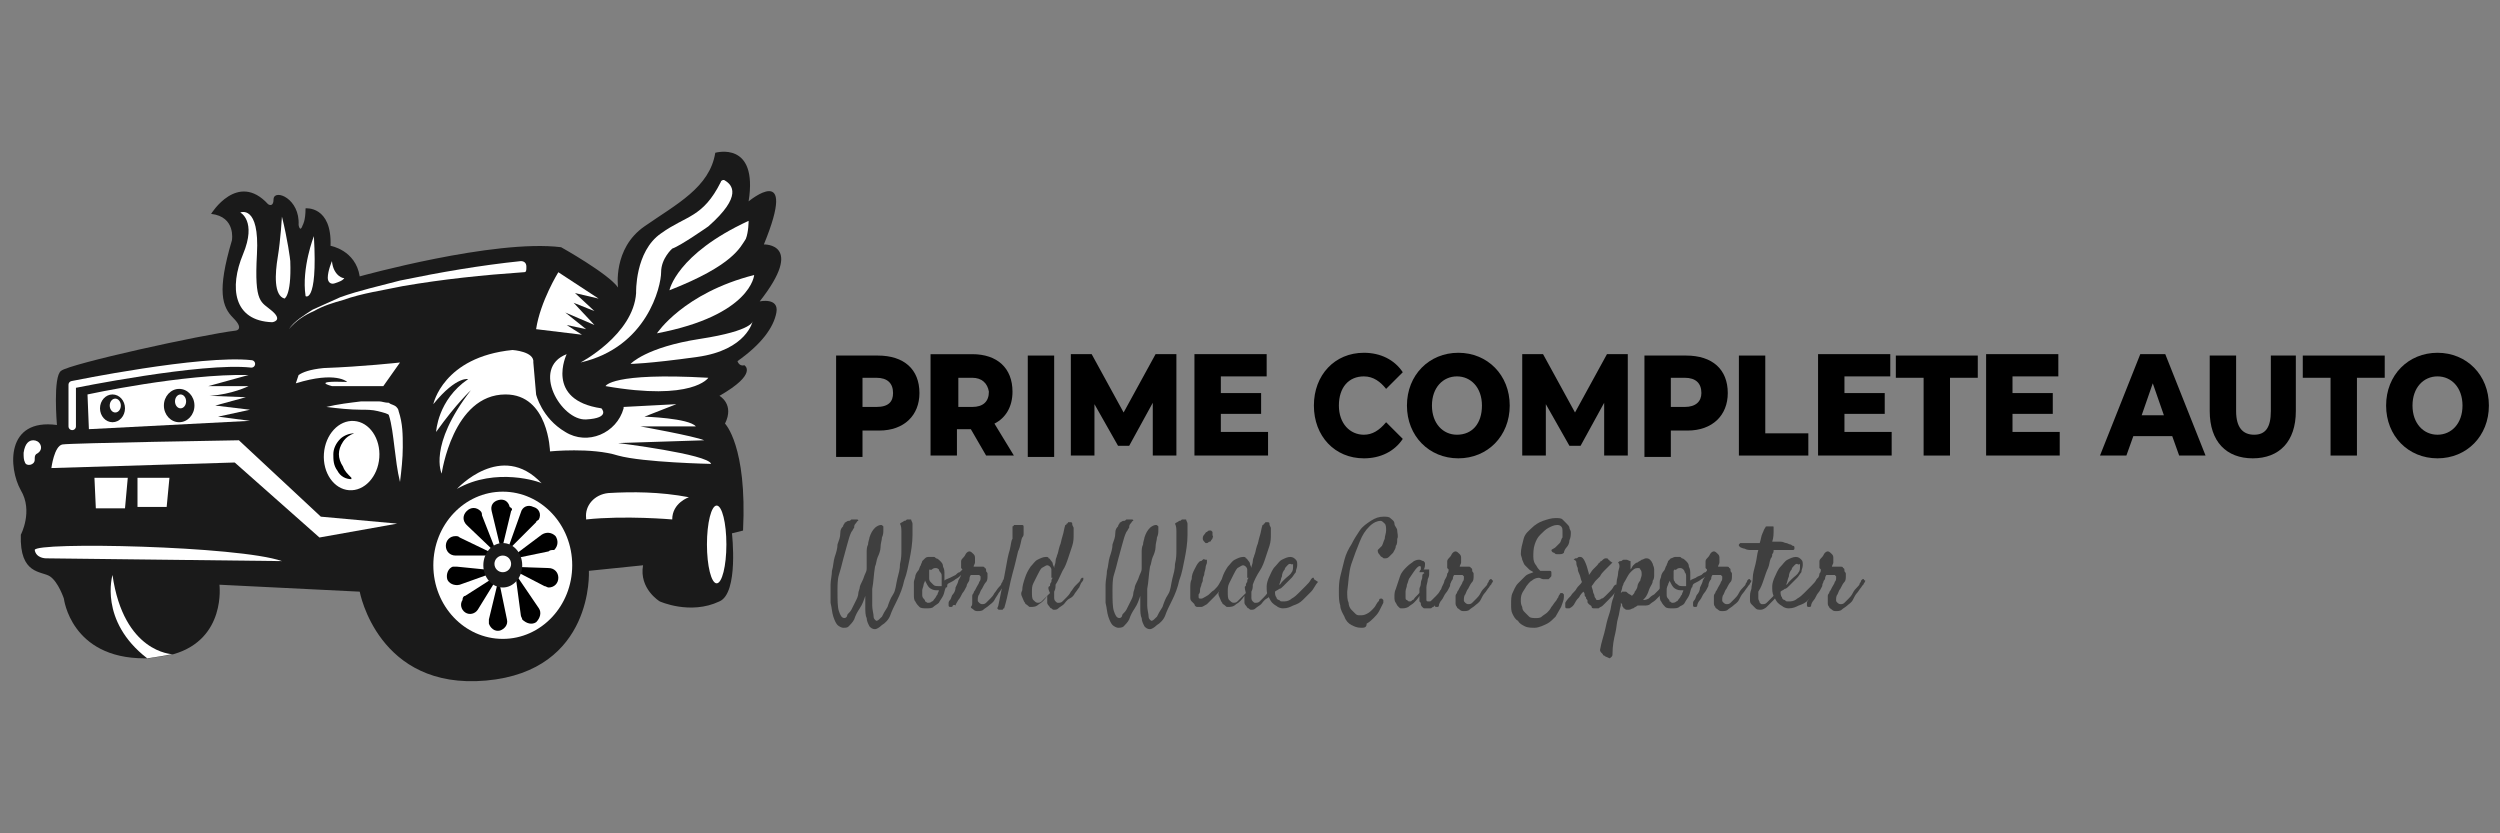 <?xml version="1.0" encoding="utf-8"?>
<!-- Generator: Adobe Illustrator 24.0.1, SVG Export Plug-In . SVG Version: 6.00 Build 0)  -->
<svg version="1.1" id="Layer_1" xmlns="http://www.w3.org/2000/svg" xmlns:xlink="http://www.w3.org/1999/xlink" x="0px" y="0px"
	 viewBox="0 0 180 60" style="enable-background:new 0 0 180 60;" xml:space="preserve">
<rect x="0" y="0" width="180" height="60" fill="#808080" stroke="none"/>
<style type="text/css">
	.st0{fill:#1A1A1A;}
	.st1{fill:#FFFFFF;}
	.st2{fill:none;stroke:#FFFFFF;stroke-width:0.536;stroke-linecap:round;stroke-linejoin:round;stroke-miterlimit:10;}
	.st3{fill:#3F3F3F;}
</style>
<g>
	<g>
		<path class="st0" d="M55.9,22.5c-0.2,1.1-1.1,2.3-2.8,3.5c0,0,0.1,0.4,0.5,0.3c0,0,1,0.6-1.8,2.2c0,0,1.1,0.6,0.4,2
			c0,0,1.6,1.6,1.3,7.7l-0.8,0.2c0,0,0.5,4.3-0.9,4.9c-2.1,1-4.3,0-4.3,0s-1.5-0.9-1.2-2.6l-3.9,0.4c0,0,0.4,7.2-7.4,7.9
			c-7.8,0.7-9.1-6.4-9.1-6.4l-10.1-0.5c0,0,0.5,3.9-3.3,5c-0.5,0.1-1.1,0.2-1.8,0.3c-0.1,0-0.2,0-0.3,0c-5.3,0-5.8-4.3-5.8-4.3
			s-0.4-1.2-1-1.6c-0.6-0.4-2.2-0.1-2.1-3c0,0,0.9-1.7,0-3.2c-0.9-1.6-1.1-5.2,2.6-4.7c0,0-0.3-3.5,0.3-3.9
			c0.6-0.5,10.1-2.6,12.6-2.9c0,0,0.6-0.1-0.2-0.9c-0.8-0.8-1.2-1.9-0.1-5.6c0,0,0.3-1.7-1.5-1.9c0,0,1.9-3.1,4.1-0.7
			c0,0,0.4,0.3,0.4-0.4c0.1-0.7,1.9,0,1.8,1.9c0,0,0.1,0.6,0.3,0c0,0,0.2-0.3,0.2-1.2c0,0,1.9-0.2,1.8,2.7c0,0,1.8,0.3,2.1,2.2
			c0,0,9.7-2.7,14.5-2.1c0,0,3.4,1.9,4.1,2.9c0,0-0.4-2.8,1.9-4.4s4.7-2.8,5.1-5.3c0,0,3.1-0.9,2.4,3.5c0,0,3.6-3,1.1,3.1
			c0,0,3-0.1-0.3,4.1C54.7,21.7,56.1,21.4,55.9,22.5z"/>
		<path class="st1" d="M17.3,15.3c0,0,1.2,0.6,0.2,3s-0.7,4.8,2.1,4.9c0,0,0.8-0.1,0-0.8s-1.3-0.5-1.1-4.1S17.3,15.3,17.3,15.3z"/>
		<path class="st1" d="M20.3,15.6c0,0-0.1,1.7-0.3,2.9s-0.3,2.8,0.5,3c-0.1,0,0.5,0,0.4-2.7C20.9,18.7,20.7,17.2,20.3,15.6z"/>
		<path class="st1" d="M22.6,17c0,0-0.9,2.3-0.6,4.3C21.9,21.3,22.9,22.1,22.6,17z"/>
		<path class="st1" d="M23.9,18.8c0,0-0.3,0.7-0.3,1.2c0,0.3,0.2,0.5,0.5,0.4c0.3-0.1,0.6-0.2,0.7-0.4C24.8,20.1,24,19.9,23.9,18.8z
			"/>
		<g>
			<path class="st1" d="M37.7,19.6c-2.9,0.2-5.8,0.5-8.7,1c-1.4,0.3-2.9,0.5-4.3,1c-0.7,0.2-1.4,0.4-2.1,0.8
				c-0.7,0.3-1.3,0.7-1.8,1.3c0.4-0.6,1.1-1,1.7-1.4c0.7-0.3,1.3-0.6,2-0.9c1.4-0.5,2.8-0.8,4.3-1.2c2.9-0.6,5.8-1.1,8.7-1.4
				c0.2,0,0.4,0.1,0.4,0.4S37.9,19.6,37.7,19.6C37.7,19.6,37.7,19.6,37.7,19.6L37.7,19.6z"/>
		</g>
		<path class="st2" d="M5.2,30.7v-3c0,0,9.3-1.9,12.9-1.5"/>
		<path class="st1" d="M20.3,40.4l-17-0.2c0,0-0.7,0-0.8-0.6C2.5,39,17.2,39.3,20.3,40.4z"/>
		<path class="st1" d="M3.7,33.7c0,0,0.2-1.6,0.8-1.7c0.6-0.1,12.7-0.3,12.7-0.3l5.9,5.5l5.5,0.5L23,38.7l-6.1-5.4L3.7,33.7z"/>
		<path class="st1" d="M21.3,27.6l0.2-0.6c0.3-0.2,0.8-0.4,1.8-0.5c2.8-0.1,5.5-0.4,5.5-0.4l-1.2,1.7c0,0-3.4,0-3.7,0
			c0,0-1.6-0.4,1.1-0.3C25,27.5,24.2,26.7,21.3,27.6z"/>
		<path class="st1" d="M49.6,35.8c0,0-1.2,0.4-1.2,1.6c0,0-3.4-0.3-6.2,0l0-0.1c-0.1-0.9,0.6-1.7,1.6-1.8
			C45.5,35.4,47.5,35.4,49.6,35.8z"/>
		<g>
			<path class="st1" d="M23.5,29.3c0.8-0.2,1.7-0.3,2.5-0.4c0.4,0,0.8,0,1.3,0c0.2,0,0.4,0.1,0.7,0.1c0.1,0.1,0.2,0.1,0.4,0.2
				c0.2,0.1,0.3,0.3,0.3,0.4c0.3,0.9,0.3,1.7,0.3,2.6c0,0.8-0.1,1.7-0.2,2.5c-0.2-0.8-0.3-1.7-0.4-2.5c-0.1-0.8-0.2-1.7-0.4-2.3
				c0-0.1-0.4-0.2-0.8-0.3c-0.4-0.1-0.8-0.1-1.2-0.1C25.2,29.5,24.3,29.4,23.5,29.3z"/>
		</g>
		<path class="st1" d="M31.2,29.1c0,0,0.7-3.4,5.7-3.9c0,0,1.6,0.1,1.5,0.9c0,0,0.1,1.1,0.2,2.3c0,0,0.4,1.7,2.1,2.7
			c1.6,1,3.7,0.1,4.2-1.7c0,0,0,0,0-0.1l3.8-0.2L46.4,30c0,0,3.2,0.1,3.7,0.7h-4c0,0,3.9,0.7,4.6,1l-6.2,0.2c0,0,6.5,0.8,6.7,1.5
			c0,0-4.9-0.1-6.7-0.6c-1.9-0.6-4.9-0.3-4.9-0.3s-0.1-4.1-3.2-4.1c-3.8,0-4.6,5.7-4.6,5.7s-1-2,2.1-6c0,0-1,0.9-2.5,3
			c0,0,0.1-2.3,2.3-3.8C33.8,27.3,32.9,27,31.2,29.1z"/>
		
			<ellipse transform="matrix(7.148173e-02 -0.997 0.997 7.148173e-02 -9.201 55.782)" class="st1" cx="25.4" cy="32.8" rx="2.5" ry="2"/>
		<g>
			<path d="M25.5,31.2c-0.3,0.1-0.6,0.3-0.8,0.6c-0.2,0.3-0.3,0.6-0.3,0.9c0,0.3,0.1,0.6,0.3,0.9c0.1,0.3,0.3,0.5,0.6,0.8l0,0.1
				c-0.4,0-0.8-0.2-1-0.6c-0.3-0.4-0.3-0.8-0.3-1.2c0-0.4,0.2-0.8,0.5-1.1C24.7,31.4,25.1,31.2,25.5,31.2L25.5,31.2z"/>
		</g>
		<path class="st1" d="M52.2,13c0.5,0.3,1.3,1.1-1.2,3.3c0,0-2,1.4-2.6,1.6c0,0-0.8,0.7-0.8,1.7s-1,5.4-5.8,6.5c0,0,3.8-2,4-5
			c0,0-0.1-3,1.8-4.3c1.8-1.3,3-1.1,4.3-3.7C51.9,13,52.1,12.9,52.2,13z"/>
		<path class="st1" d="M48.2,20.9c0,0,0.5-2.6,5.7-5c0,0,0,0.8-0.2,1.3C53.3,17.8,52.8,19.1,48.2,20.9z"/>
		<path class="st1" d="M54.3,19.8c0,0-0.2,2.9-7,4.2C47.3,24,49.2,21.1,54.3,19.8z"/>
		<path class="st1" d="M45.4,26.2c0,0,1.1-1.2,5-1.8c3.9-0.6,3.8-1.3,3.8-1.3s-0.4,2.1-4,2.6C46.6,26.2,45.4,26.2,45.4,26.2z"/>
		<path class="st1" d="M43.6,27.8c0,0,0.4-1,7.4-0.6C51,27.2,49.9,28.9,43.6,27.8z"/>
		<path class="st1" d="M40.8,25.5c0,0-1.6,3.3,2.5,3.9c0,0,0.7,0.7-1.1,0.8S38.2,26.5,40.8,25.5z"/>
		<polygon class="st1" points="6.8,34.4 9.2,34.4 9,36.6 6.9,36.6 		"/>
		<polygon class="st1" points="9.9,34.4 12.2,34.4 12,36.5 9.9,36.5 		"/>
		<path class="st1" d="M2.9,32c-0.1-0.2-0.3-0.3-0.5-0.3c-0.3,0-0.6,0.2-0.7,0.9c0,0.3,0,0.5,0.1,0.7c0.1,0.3,0.7,0.2,0.7-0.2
			c0-0.2,0-0.3,0.1-0.4C3,32.5,3,32.2,2.9,32z"/>
		<path class="st1" d="M6.4,30.9l-0.1-2.5c0,0,6.9-1.5,11.6-1.4L15,27.8h2.9c0,0-1.2,0.6-2.8,0.7l2.6,0.1l-2.2,0.6l2.5,0.3L15.7,30
			l2.3,0.3L6.4,30.9z"/>
		<path class="st1" d="M40.2,19.6c0,0-1.3,2.1-1.6,4.1l3.3,0.4l-1.1-0.7l1.4,0.3l-1.5-1.2l2.1,0.9l-1.5-1.6l1.5,0.6l-1.4-1.3
			l1.7,0.4L40.2,19.6z"/>
		<path class="st1" d="M32.9,35.2c0,0,3.2-3.5,6.1-0.4C38.9,34.7,35.7,33.6,32.9,35.2z"/>
		<ellipse class="st1" cx="51.6" cy="39.2" rx="0.7" ry="2.8"/>
		<ellipse class="st1" cx="36.2" cy="40.7" rx="5" ry="5.3"/>
		<path class="st1" d="M12.4,47.1c-0.5,0.1-1.1,0.2-1.8,0.3c-3.5-2.7-2.5-6-2.5-6C8.9,47,12.4,47.1,12.4,47.1z"/>
		<ellipse class="st0" cx="8.1" cy="29.4" rx="0.9" ry="1"/>
		<ellipse class="st1" cx="8.3" cy="29.2" rx="0.4" ry="0.5"/>
		<ellipse class="st0" cx="12.9" cy="29.2" rx="1.1" ry="1.2"/>
		<ellipse class="st1" cx="13" cy="28.9" rx="0.4" ry="0.5"/>
		<g>
			<path d="M36.8,36.8l-0.7,2.9l-0.7-2.9c-0.1-0.4,0.1-0.7,0.5-0.8c0.4-0.1,0.7,0.1,0.8,0.5C36.9,36.6,36.9,36.7,36.8,36.8z"/>
		</g>
		<g>
			<path d="M34.7,37.1l1.1,2.8l-2.2-2.1c-0.3-0.3-0.3-0.7,0-1s0.7-0.3,1,0C34.7,36.9,34.7,37,34.7,37.1z"/>
		</g>
		<g>
			<path d="M33.1,38.7l2.7,1.3l-3,0c-0.4,0-0.7-0.3-0.7-0.7c0-0.4,0.3-0.7,0.7-0.7C32.9,38.6,33,38.6,33.1,38.7z"/>
		</g>
		<g>
			<path d="M32.9,40.8l3,0.3l-2.8,1c-0.4,0.1-0.8-0.1-0.9-0.4c-0.1-0.4,0.1-0.8,0.4-0.9C32.7,40.8,32.8,40.8,32.9,40.8z"/>
		</g>
		<g>
			<path d="M33.5,42.9l2.5-1.6l-1.6,2.6c-0.2,0.3-0.6,0.4-0.9,0.2c-0.3-0.2-0.4-0.6-0.2-0.9C33.3,43,33.4,42.9,33.5,42.9z"/>
		</g>
		<g>
			<path d="M35.2,44.6l0.7-2.9l0.6,2.9c0.1,0.4-0.2,0.7-0.5,0.8c-0.4,0.1-0.7-0.2-0.8-0.5C35.2,44.8,35.2,44.7,35.2,44.6z"/>
		</g>
		<g>
			<path d="M37.5,44.3l-0.4-3l1.7,2.5c0.2,0.3,0.1,0.7-0.2,1c-0.3,0.2-0.7,0.1-1-0.2C37.6,44.5,37.5,44.4,37.5,44.3z"/>
		</g>
		<g>
			<path d="M39.2,42.2l-2.7-1.4l3,0.1c0.4,0,0.7,0.3,0.7,0.7s-0.3,0.7-0.7,0.7C39.4,42.3,39.3,42.2,39.2,42.2z"/>
		</g>
		<g>
			<path d="M39.5,39.7l-2.9,0.6l2.4-1.8c0.3-0.2,0.7-0.2,1,0.1c0.2,0.3,0.2,0.7-0.1,1C39.7,39.6,39.6,39.6,39.5,39.7z"/>
		</g>
		<g>
			<path d="M38.6,37.6l-2.1,2.1l1-2.8c0.1-0.4,0.5-0.6,0.9-0.4c0.4,0.1,0.6,0.5,0.4,0.9C38.7,37.5,38.6,37.5,38.6,37.6z"/>
		</g>
		<ellipse class="st0" cx="36.2" cy="40.7" rx="1.4" ry="1.6"/>
		<circle class="st1" cx="36.2" cy="40.6" r="0.6"/>
	</g>
	<g>
		<path d="M66.2,28.3c0,1.6-1.1,2.7-2.9,2.7h-1.2v1.9h-1.9v-7.3h3C65.1,25.6,66.2,26.6,66.2,28.3z M64.3,28.3c0-0.7-0.4-1.1-1.2-1.1
			h-1v2.1h1C64,29.3,64.3,28.9,64.3,28.3z"/>
		<path d="M69.9,30.9h-1v1.9h-1.9v-7.3h3c1.8,0,2.9,1,2.9,2.7c0,1.1-0.5,1.9-1.3,2.3l1.4,2.3h-2L69.9,30.9z M70,27.2h-1v2.1h1
			c0.8,0,1.2-0.4,1.2-1.1C71.1,27.6,70.7,27.2,70,27.2z"/>
		<path d="M74,25.6h1.9v7.3H74V25.6z"/>
		<path d="M83,32.8l0-3.8l-1.7,3.1h-0.8l-1.7-3v3.7h-1.7v-7.3h1.5l2.3,4.2l2.3-4.2h1.5l0,7.3H83z"/>
		<path d="M91.3,31.2v1.6H86v-7.3h5.2v1.6h-3.3v1.2h2.9v1.5h-2.9v1.3H91.3z"/>
		<path d="M94.6,29.2c0-2.2,1.5-3.8,3.6-3.8c1.2,0,2.2,0.5,2.8,1.4L99.8,28c-0.4-0.5-0.9-0.9-1.6-0.9c-1.1,0-1.8,0.8-1.8,2.1
			s0.8,2.1,1.8,2.1c0.6,0,1.1-0.3,1.6-0.9l1.2,1.2c-0.6,0.9-1.6,1.4-2.8,1.4C96.1,33,94.6,31.4,94.6,29.2z"/>
		<path d="M101.3,29.2c0-2.2,1.6-3.8,3.7-3.8s3.7,1.6,3.7,3.8c0,2.2-1.6,3.8-3.7,3.8S101.3,31.4,101.3,29.2z M106.7,29.2
			c0-1.3-0.8-2.1-1.8-2.1c-1,0-1.8,0.8-1.8,2.1c0,1.3,0.8,2.1,1.8,2.1C106,31.3,106.7,30.5,106.7,29.2z"/>
		<path d="M115.5,32.8l0-3.8l-1.7,3.1h-0.8l-1.7-3v3.7h-1.7v-7.3h1.5l2.3,4.2l2.3-4.2h1.5l0,7.3H115.5z"/>
		<path d="M124.4,28.3c0,1.6-1.1,2.7-2.9,2.7h-1.2v1.9h-1.9v-7.3h3C123.3,25.6,124.4,26.6,124.4,28.3z M122.5,28.3
			c0-0.7-0.4-1.1-1.2-1.1h-1v2.1h1C122.1,29.3,122.5,28.9,122.5,28.3z"/>
		<path d="M125.2,25.6h1.9v5.6h3.1v1.6h-5V25.6z"/>
		<path d="M136.2,31.2v1.6h-5.3v-7.3h5.2v1.6h-3.3v1.2h2.9v1.5h-2.9v1.3H136.2z"/>
		<path d="M138.5,27.2h-2v-1.6h5.9v1.6h-2v5.6h-1.9V27.2z"/>
		<path d="M148.3,31.2v1.6H143v-7.3h5.2v1.6h-3.3v1.2h2.9v1.5h-2.9v1.3H148.3z"/>
		<path d="M156.4,31.4h-2.8l-0.5,1.4h-1.9l2.9-7.3h1.8l2.9,7.3h-1.9L156.4,31.4z M155.8,29.9l-0.8-2.3l-0.8,2.3H155.8z"/>
		<path d="M159.1,29.6v-4h1.9v4c0,1.2,0.5,1.7,1.3,1.7c0.8,0,1.2-0.5,1.2-1.7v-4h1.8v4c0,2.2-1.2,3.4-3.1,3.4S159.1,31.8,159.1,29.6
			z"/>
		<path d="M167.8,27.2h-2v-1.6h5.9v1.6h-2v5.6h-1.9V27.2z"/>
		<path d="M171.8,29.2c0-2.2,1.6-3.8,3.7-3.8s3.7,1.6,3.7,3.8c0,2.2-1.6,3.8-3.7,3.8S171.8,31.4,171.8,29.2z M177.3,29.2
			c0-1.3-0.8-2.1-1.8-2.1c-1,0-1.8,0.8-1.8,2.1c0,1.3,0.8,2.1,1.8,2.1C176.5,31.3,177.3,30.5,177.3,29.2z"/>
	</g>
	<g>
		<path class="st3" d="M60.7,45.2c-0.1,0-0.3-0.1-0.4-0.2c-0.1-0.1-0.2-0.3-0.3-0.6c-0.1-0.3-0.1-0.6-0.2-1c0-0.4,0-0.8,0-1.3
			c0-0.3,0.1-0.7,0.1-1c0.1-0.3,0.1-0.7,0.2-1c0.1-0.3,0.2-0.6,0.2-0.9c0.1-0.3,0.2-0.5,0.2-0.8s0.1-0.4,0.2-0.5
			c0-0.1,0.1-0.2,0.1-0.2c0,0,0-0.1,0.1-0.1c0,0,0.1-0.1,0.2-0.1s0.1,0,0.2-0.1c0.1,0,0.1,0,0.2,0c0.1,0,0.1,0,0.1,0
			c0,0,0.1,0,0.1,0c0,0,0.1,0,0.1,0.1c-0.1,0-0.1,0.1-0.2,0.2c-0.1,0.1-0.1,0.2-0.1,0.3c-0.1,0.1-0.1,0.2-0.2,0.3
			c-0.1,0.2-0.2,0.5-0.3,0.9s-0.2,0.7-0.3,1.1c-0.1,0.4-0.2,0.8-0.3,1.1s-0.1,0.8-0.1,1.1c0,0.7,0,1.2,0.1,1.5
			c0.1,0.3,0.2,0.5,0.4,0.5c0.1,0,0.2-0.1,0.2-0.2s0.2-0.2,0.3-0.4c0.1-0.2,0.2-0.4,0.3-0.6s0.2-0.4,0.2-0.6c0-0.1,0.1-0.3,0.1-0.4
			s0.1-0.3,0.2-0.5c0.1-0.2,0.1-0.3,0.2-0.5c0.1-0.2,0.1-0.3,0.1-0.4c0-0.2,0-0.3,0-0.5s0-0.4,0-0.6c0-0.2,0-0.4,0.1-0.6
			c0-0.2,0.1-0.4,0.1-0.5c0.1-0.3,0.2-0.5,0.4-0.7c0.1-0.1,0.3-0.2,0.4-0.2c0.1,0,0.1,0,0.2,0.1c0,0.1,0,0.2,0,0.3
			c0,0.1,0,0.3-0.1,0.5c0,0.2-0.1,0.4-0.1,0.7c0,0.2-0.1,0.5-0.2,0.7s-0.1,0.5-0.2,0.7c-0.1,0.6-0.1,1.1-0.2,1.6c0,0.5,0,0.9,0,1.2
			s0.1,0.6,0.1,0.8s0.2,0.3,0.2,0.3c0.1,0,0.2-0.1,0.4-0.3c0.1-0.2,0.2-0.4,0.4-0.7c0.1-0.3,0.2-0.6,0.4-0.9s0.2-0.7,0.3-1.1
			c0.1-0.4,0.2-0.7,0.2-1.1c0.1-0.4,0.1-0.7,0.1-1c0-0.2,0-0.5,0-0.7c0-0.2,0-0.4,0-0.6c0-0.2,0-0.4-0.1-0.6
			c0.1-0.1,0.2-0.1,0.3-0.2c0.1,0,0.1,0,0.2-0.1c0,0,0.1,0,0.1,0c0,0,0.1,0,0.1,0s0.1,0,0.1,0c0,0.1,0.1,0.2,0.1,0.3
			c0,0.1,0,0.2,0,0.4c0,0.1,0,0.3,0,0.4c0,0.6-0.1,1.2-0.2,1.7s-0.2,1.1-0.4,1.6c-0.1,0.5-0.3,1-0.5,1.4c-0.2,0.4-0.4,0.8-0.5,1.1
			s-0.4,0.6-0.6,0.7c-0.2,0.2-0.4,0.3-0.5,0.3c-0.2,0-0.3-0.1-0.4-0.2c-0.1-0.2-0.2-0.4-0.2-0.6c-0.1-0.2-0.1-0.5-0.1-0.8
			c0-0.3,0-0.5,0-0.8c-0.1,0.3-0.2,0.6-0.4,0.9s-0.3,0.5-0.4,0.8c-0.1,0.2-0.3,0.4-0.4,0.5C61,45.2,60.9,45.2,60.7,45.2z"/>
		<path class="st3" d="M68.1,42.3c-0.1,0.2-0.1,0.4-0.2,0.6c-0.1,0.2-0.2,0.3-0.3,0.5c-0.1,0.1-0.3,0.2-0.4,0.3
			c-0.1,0.1-0.3,0.1-0.5,0.1c-0.2,0-0.4,0-0.5-0.1c-0.1-0.1-0.2-0.2-0.3-0.4c-0.1-0.1-0.1-0.3-0.1-0.5c0-0.2,0-0.3,0-0.5
			c0-0.1,0-0.2,0-0.4c0-0.1,0.1-0.3,0.1-0.4c0-0.1,0.1-0.3,0.2-0.4c0.1-0.1,0.1-0.3,0.2-0.4c0-0.1,0.1-0.2,0.1-0.3
			c0.1-0.1,0.1-0.1,0.2-0.2s0.2-0.1,0.3-0.1s0.2,0,0.3,0c0,0,0,0,0,0s0,0,0,0c0.1,0,0.1,0,0.2,0.1c0.1,0,0.2,0.1,0.3,0.2
			c0.1,0.1,0.2,0.2,0.2,0.4c0.1,0.2,0.1,0.3,0.1,0.6c0,0,0,0.1,0,0.2c0,0.1,0,0.1,0,0.2c0.1-0.1,0.2-0.1,0.4-0.2s0.2-0.1,0.4-0.2
			c0.1-0.1,0.2-0.2,0.3-0.2c0.1-0.1,0.2-0.2,0.2-0.2c0.1,0,0.1-0.1,0.1-0.1c0,0,0.1,0,0.1,0c0,0,0,0.1,0,0.1c0,0,0,0.1-0.1,0.2
			c0,0-0.1,0.1-0.2,0.2c-0.1,0.1-0.2,0.2-0.4,0.3c-0.1,0.1-0.3,0.2-0.5,0.3S68.3,42.3,68.1,42.3z M66.4,42.5c0,0.1,0,0.2,0,0.3
			c0,0.1,0,0.2,0.1,0.3s0.1,0.1,0.1,0.2c0.1,0,0.1,0.1,0.2,0.1c0.1,0,0.2,0,0.3-0.1c0.1,0,0.1-0.1,0.2-0.2s0.1-0.2,0.2-0.3
			c0-0.1,0.1-0.2,0.1-0.3c0,0-0.1,0-0.1,0c0,0-0.1,0-0.1,0c-0.2,0-0.4-0.1-0.5-0.2c-0.1-0.1-0.2-0.3-0.3-0.5c0,0.1-0.1,0.2-0.1,0.3
			S66.4,42.4,66.4,42.5z M66.9,41.1c0,0.1,0,0.1,0,0.2c0,0.1,0,0.2,0,0.3c0,0.1,0,0.2,0.1,0.3s0.1,0.1,0.2,0.2s0.2,0.1,0.4,0.1
			c0,0,0.1,0,0.1,0s0.1,0,0.1,0c0-0.1,0-0.1,0-0.2s0-0.1,0-0.2c0-0.1,0-0.2,0-0.3s0-0.2-0.1-0.3s-0.1-0.2-0.1-0.2s-0.1-0.1-0.2-0.1
			c-0.1,0-0.2,0-0.3,0.1S66.9,40.9,66.9,41.1z"/>
		<path class="st3" d="M68.6,43.6c0,0.1-0.1,0.1-0.1,0.1s-0.1,0-0.1,0c0,0-0.1,0-0.1-0.1c0,0,0-0.1,0-0.2c0,0,0-0.1,0.1-0.2
			c0.1-0.1,0.1-0.3,0.2-0.4s0.2-0.3,0.2-0.5c0.1-0.2,0.2-0.4,0.2-0.5c0.1-0.2,0.2-0.3,0.2-0.5c0.1-0.1,0.1-0.2,0.1-0.3
			c-0.1-0.1-0.1-0.1-0.1-0.1c0,0,0-0.1,0-0.2c0-0.1,0-0.2,0-0.3c0-0.1,0.1-0.2,0.2-0.3c0.1-0.1,0.1-0.2,0.2-0.3s0.2-0.1,0.2-0.1
			c0.1,0,0.2,0.1,0.3,0.2c0.1,0.1,0.1,0.2,0.1,0.3c0,0.1,0,0.2,0,0.3c0,0.1-0.1,0.2-0.1,0.3c0,0,0,0,0.1,0c0,0,0.1,0,0.1,0
			c0.1,0,0.1,0,0.2,0c0,0,0.1,0,0.2,0c0.1,0,0.2,0,0.2,0.1c0.1,0,0.1,0.1,0.1,0.2c0,0.1,0.1,0.1,0.1,0.2c0,0.1,0,0.2,0,0.2
			c0,0.1,0,0.3-0.1,0.4s-0.2,0.3-0.3,0.5c-0.1,0.1-0.1,0.2-0.2,0.4c-0.1,0.1-0.1,0.3-0.1,0.4c0,0.1,0,0.1,0.1,0.2
			c0,0,0.1,0.1,0.2,0.1c0.1,0,0.2,0,0.3-0.1c0.1-0.1,0.2-0.2,0.3-0.3c0.1-0.1,0.2-0.2,0.3-0.4c0.1-0.1,0.2-0.3,0.3-0.4
			c0.1-0.1,0.2-0.2,0.2-0.3c0.1-0.1,0.1-0.2,0.1-0.2c0,0,0.1-0.1,0.1-0.1s0.1,0,0.1,0s0,0.1,0.1,0.1c0,0,0,0.1-0.1,0.2
			c0,0.1-0.1,0.1-0.2,0.3c-0.1,0.1-0.2,0.3-0.3,0.4c-0.1,0.2-0.2,0.3-0.3,0.5c-0.1,0.2-0.3,0.3-0.4,0.4s-0.3,0.2-0.4,0.3
			c-0.1,0.1-0.3,0.1-0.4,0.1c-0.1,0-0.2,0-0.3-0.1c-0.1-0.1-0.2-0.1-0.2-0.2C70,43.6,70,43.5,70,43.4c0-0.1,0-0.2,0-0.3
			c0-0.1,0-0.1,0-0.2c0-0.1,0.1-0.2,0.1-0.2c0-0.1,0.1-0.2,0.1-0.2s0.1-0.2,0.1-0.2c0.1-0.2,0.2-0.3,0.2-0.4
			c0.1-0.1,0.1-0.2,0.1-0.3c0-0.1,0-0.1,0-0.1c0,0-0.1-0.1-0.1-0.1c0,0-0.1,0-0.1,0s0,0,0,0c0,0,0,0-0.1,0c0,0-0.1,0-0.1,0
			c-0.1,0-0.1,0-0.2,0s-0.1,0-0.1,0c0,0-0.1,0.1-0.1,0.3s-0.2,0.3-0.2,0.5c-0.1,0.2-0.2,0.4-0.3,0.5c-0.1,0.2-0.2,0.4-0.3,0.5
			c-0.1,0.2-0.2,0.3-0.2,0.4C68.7,43.5,68.6,43.6,68.6,43.6z"/>
		<path class="st3" d="M71.9,43.5c0.2-1,0.4-1.9,0.5-2.5c0.1-0.6,0.2-1.1,0.3-1.4c0.1-0.4,0.1-0.7,0.2-0.8c0-0.1,0-0.2,0-0.3
			c0-0.1,0-0.2,0-0.3s0-0.2,0-0.3c0,0,0.1,0,0.1-0.1c0,0,0.1,0,0.1,0c0.1,0,0.1,0,0.2,0s0.1,0,0.2,0c0,0,0.1,0,0.1,0
			c0,0,0.1,0,0.1,0.1c0,0,0,0.1,0,0.2c0,0.1,0,0.2,0,0.3c0,0.1,0,0.2-0.1,0.3c-0.1,0.2-0.1,0.6-0.3,1c-0.1,0.4-0.2,0.9-0.4,1.6
			s-0.3,1.5-0.6,2.5c0,0-0.1,0-0.1,0.1c0,0-0.1,0-0.1,0c0,0-0.1,0-0.1,0c0,0-0.1,0-0.1,0c0,0-0.1-0.1-0.1-0.1S71.9,43.6,71.9,43.5z"
			/>
		<path class="st3" d="M76,42.1c0,0.2,0,0.3-0.1,0.5c0,0.2,0,0.3,0,0.4c0,0.1,0,0.2,0.1,0.3c0.1,0.1,0.1,0.1,0.2,0.1
			c0.1,0,0.2,0,0.3-0.1c0.1-0.1,0.2-0.2,0.3-0.3c0.1-0.1,0.2-0.2,0.3-0.4c0.1-0.1,0.2-0.3,0.3-0.4c0.1-0.1,0.2-0.2,0.3-0.3
			c0.1-0.1,0.1-0.2,0.1-0.2c0,0,0.1-0.1,0.1-0.1s0.1,0,0.1,0s0,0,0,0.1c0,0,0,0.1-0.1,0.2c-0.1,0.1-0.1,0.2-0.2,0.4
			c-0.1,0.1-0.2,0.3-0.3,0.4c-0.1,0.2-0.2,0.3-0.4,0.4s-0.3,0.3-0.4,0.4s-0.3,0.2-0.4,0.3c-0.1,0.1-0.2,0.1-0.3,0.1
			c-0.1,0-0.1,0-0.2-0.1c-0.1,0-0.1-0.1-0.2-0.2c-0.1-0.1-0.1-0.2-0.1-0.2s0-0.2,0-0.3c0,0,0-0.1,0-0.2c-0.2,0.3-0.4,0.5-0.6,0.6
			c-0.2,0.2-0.4,0.2-0.6,0.2c-0.1,0-0.1,0-0.2-0.1s-0.2-0.1-0.2-0.2c-0.1-0.1-0.1-0.2-0.2-0.4s-0.1-0.3,0-0.5c0-0.3,0.1-0.6,0.2-0.9
			c0.1-0.3,0.2-0.5,0.4-0.8c0.2-0.2,0.3-0.4,0.5-0.5c0.2-0.1,0.4-0.2,0.6-0.2c0.1,0,0.2,0,0.2,0.1c0.1,0,0.1,0.1,0.2,0.2
			c0.1,0.1,0.1,0.2,0.1,0.2c0,0.1,0.1,0.2,0.1,0.3c0-0.2,0.1-0.3,0.1-0.5c0-0.2,0.1-0.3,0.1-0.4c0.1-0.2,0.1-0.4,0.2-0.7
			c0.1-0.2,0.1-0.4,0.2-0.7c0.1-0.3,0.1-0.5,0.2-0.8c0.1,0,0.1-0.1,0.1-0.1c0,0,0.1,0,0.1-0.1c0,0,0.1,0,0.1,0c0.1,0,0.1,0,0.1,0
			s0.1,0,0.1,0.1s0,0.1,0.1,0.3c0,0.1,0,0.3,0,0.5c0,0.2,0,0.5-0.1,0.8s-0.2,0.6-0.3,0.9c-0.1,0.3-0.2,0.6-0.4,0.9
			C76.3,41.5,76.2,41.8,76,42.1z M75.6,42.2c0-0.1,0-0.2,0.1-0.3c0-0.1,0-0.2,0.1-0.3c0,0,0,0,0,0c0,0,0,0,0,0c-0.1,0-0.1,0-0.1,0
			c0,0,0-0.1,0-0.1c0,0,0-0.1,0-0.2c0-0.1,0-0.2,0-0.3s-0.1-0.2-0.1-0.2s-0.1-0.1-0.2-0.1c-0.1,0-0.2,0.1-0.4,0.2
			c-0.1,0.1-0.2,0.3-0.3,0.5c-0.1,0.2-0.2,0.4-0.3,0.6c-0.1,0.2-0.1,0.4-0.1,0.6c0,0.3,0,0.5,0.1,0.6s0.2,0.2,0.3,0.2
			c0.1,0,0.2,0,0.3-0.1c0.1-0.1,0.2-0.2,0.3-0.3s0.2-0.2,0.3-0.3C75.4,42.3,75.5,42.2,75.6,42.2z"/>
		<path class="st3" d="M80.5,45.2c-0.1,0-0.3-0.1-0.4-0.2c-0.1-0.1-0.2-0.3-0.3-0.6c-0.1-0.3-0.1-0.6-0.2-1c0-0.4,0-0.8,0-1.3
			c0-0.3,0.1-0.7,0.1-1c0.1-0.3,0.1-0.7,0.2-1c0.1-0.3,0.2-0.6,0.2-0.9c0.1-0.3,0.2-0.5,0.2-0.8s0.1-0.4,0.2-0.5
			c0-0.1,0.1-0.2,0.1-0.2c0,0,0-0.1,0.1-0.1c0,0,0.1-0.1,0.2-0.1s0.1,0,0.2-0.1c0.1,0,0.1,0,0.2,0c0.1,0,0.1,0,0.1,0
			c0,0,0.1,0,0.1,0c0,0,0.1,0,0.1,0.1c-0.1,0-0.1,0.1-0.2,0.2c-0.1,0.1-0.1,0.2-0.1,0.3c-0.1,0.1-0.1,0.2-0.2,0.3
			c-0.1,0.2-0.2,0.5-0.3,0.9s-0.2,0.7-0.3,1.1c-0.1,0.4-0.2,0.8-0.3,1.1s-0.1,0.8-0.1,1.1c0,0.7,0,1.2,0.1,1.5
			c0.1,0.3,0.2,0.5,0.4,0.5c0.1,0,0.2-0.1,0.2-0.2s0.2-0.2,0.3-0.4c0.1-0.2,0.2-0.4,0.3-0.6s0.2-0.4,0.2-0.6c0-0.1,0.1-0.3,0.1-0.4
			s0.1-0.3,0.2-0.5c0.1-0.2,0.1-0.3,0.2-0.5c0.1-0.2,0.1-0.3,0.1-0.4c0-0.2,0-0.3,0-0.5s0-0.4,0-0.6c0-0.2,0-0.4,0.1-0.6
			c0-0.2,0.1-0.4,0.1-0.5c0.1-0.3,0.2-0.5,0.4-0.7c0.1-0.1,0.3-0.2,0.4-0.2c0.1,0,0.1,0,0.2,0.1c0,0.1,0,0.2,0,0.3
			c0,0.1,0,0.3-0.1,0.5c0,0.2-0.1,0.4-0.1,0.7c0,0.2-0.1,0.5-0.2,0.7s-0.1,0.5-0.2,0.7c-0.1,0.6-0.1,1.1-0.2,1.6c0,0.5,0,0.9,0,1.2
			s0.1,0.6,0.1,0.8s0.2,0.3,0.2,0.3c0.1,0,0.2-0.1,0.4-0.3c0.1-0.2,0.2-0.4,0.4-0.7c0.1-0.3,0.2-0.6,0.4-0.9s0.2-0.7,0.3-1.1
			c0.1-0.4,0.2-0.7,0.2-1.1c0.1-0.4,0.1-0.7,0.1-1c0-0.2,0-0.5,0-0.7c0-0.2,0-0.4,0-0.6c0-0.2,0-0.4-0.1-0.6
			c0.1-0.1,0.2-0.1,0.3-0.2c0.1,0,0.1,0,0.2-0.1c0,0,0.1,0,0.1,0c0,0,0.1,0,0.1,0s0.1,0,0.1,0c0,0.1,0.1,0.2,0.1,0.3
			c0,0.1,0,0.2,0,0.4c0,0.1,0,0.3,0,0.4c0,0.6-0.1,1.2-0.2,1.7s-0.2,1.1-0.4,1.6c-0.1,0.5-0.3,1-0.5,1.4c-0.2,0.4-0.4,0.8-0.5,1.1
			s-0.4,0.6-0.6,0.7c-0.2,0.2-0.4,0.3-0.5,0.3c-0.2,0-0.3-0.1-0.4-0.2c-0.1-0.2-0.2-0.4-0.2-0.6c-0.1-0.2-0.1-0.5-0.1-0.8
			c0-0.3,0-0.5,0-0.8c-0.1,0.3-0.2,0.6-0.4,0.9s-0.3,0.5-0.4,0.8c-0.1,0.2-0.3,0.4-0.4,0.5C80.8,45.2,80.6,45.2,80.5,45.2z"/>
		<path class="st3" d="M86.3,40.5c0,0,0.1-0.1,0.1-0.1c0.1,0,0.1,0,0.2-0.1s0.1,0,0.2,0c0.1,0,0.1,0,0.1,0c0,0,0,0.1,0,0.2
			s-0.1,0.2-0.1,0.4c0,0.1-0.1,0.3-0.1,0.5c-0.1,0.2-0.1,0.3-0.1,0.4c0,0.1-0.1,0.2-0.1,0.3c0,0.1-0.1,0.2-0.1,0.4
			c0,0.1,0,0.2-0.1,0.3c0,0.1,0,0.2,0,0.2c0,0.1,0.1,0.1,0.1,0.1c0,0,0.1,0,0.1,0c0.1,0,0.2-0.1,0.4-0.2c0.2-0.1,0.3-0.3,0.5-0.4
			c0.2-0.2,0.3-0.3,0.4-0.5c0.1-0.2,0.2-0.3,0.3-0.4c0-0.1,0.1-0.1,0.1-0.1c0,0,0.1,0,0.1,0s0,0.1,0,0.1s0,0.1,0,0.2
			c-0.1,0.2-0.2,0.3-0.4,0.6s-0.3,0.4-0.5,0.6c-0.2,0.2-0.4,0.4-0.5,0.5c-0.2,0.1-0.3,0.2-0.4,0.2c-0.1,0-0.2,0-0.3,0
			c-0.1,0-0.2-0.1-0.2-0.2c-0.1-0.1-0.1-0.1-0.2-0.2s-0.1-0.2-0.1-0.3c0-0.1,0-0.3,0-0.6s0-0.5,0.1-0.7c0-0.3,0.1-0.5,0.2-0.7
			C86.1,40.8,86.2,40.6,86.3,40.5z M87.3,38.7c0,0.1,0,0.1-0.1,0.2c0,0.1-0.1,0.1-0.1,0.1c-0.1,0-0.1,0.1-0.2,0.1
			c-0.1,0-0.1,0-0.1,0c-0.1-0.1-0.2-0.2-0.2-0.3c0-0.1,0-0.2,0.1-0.3c0.1-0.1,0.1-0.2,0.2-0.2c0.1-0.1,0.1-0.1,0.2-0.1
			c0.1,0,0.1,0,0.1,0c0,0,0.1,0.1,0.1,0.1s0,0.1,0,0.2S87.4,38.7,87.3,38.7z"/>
		<path class="st3" d="M90.2,42.1c0,0.2,0,0.3-0.1,0.5c0,0.2,0,0.3,0,0.4c0,0.1,0,0.2,0.1,0.3c0.1,0.1,0.1,0.1,0.2,0.1
			c0.1,0,0.2,0,0.3-0.1c0.1-0.1,0.2-0.2,0.3-0.3c0.1-0.1,0.2-0.2,0.3-0.4c0.1-0.1,0.2-0.3,0.3-0.4c0.1-0.1,0.2-0.2,0.3-0.3
			s0.1-0.2,0.1-0.2c0,0,0.1-0.1,0.1-0.1c0,0,0.1,0,0.1,0s0,0,0,0.1c0,0,0,0.1-0.1,0.2c-0.1,0.1-0.1,0.2-0.2,0.4
			c-0.1,0.1-0.2,0.3-0.3,0.4s-0.2,0.3-0.4,0.4s-0.3,0.3-0.4,0.4s-0.3,0.2-0.4,0.3c-0.1,0.1-0.2,0.1-0.3,0.1c-0.1,0-0.1,0-0.2-0.1
			c-0.1,0-0.1-0.1-0.2-0.2c-0.1-0.1-0.1-0.2-0.1-0.2s0-0.2,0-0.3c0,0,0-0.1,0-0.2c-0.2,0.3-0.4,0.5-0.6,0.6
			c-0.2,0.2-0.4,0.2-0.6,0.2c-0.1,0-0.1,0-0.2-0.1s-0.2-0.1-0.2-0.2c-0.1-0.1-0.1-0.2-0.2-0.4s-0.1-0.3,0-0.5c0-0.3,0.1-0.6,0.2-0.9
			c0.1-0.3,0.2-0.5,0.4-0.8c0.2-0.2,0.3-0.4,0.5-0.5c0.2-0.1,0.4-0.2,0.6-0.2c0.1,0,0.2,0,0.2,0.1c0.1,0,0.1,0.1,0.2,0.2
			c0.1,0.1,0.1,0.2,0.1,0.2c0,0.1,0.1,0.2,0.1,0.3c0-0.2,0.1-0.3,0.1-0.5c0-0.2,0.1-0.3,0.1-0.4c0.1-0.2,0.1-0.4,0.2-0.7
			c0.1-0.2,0.1-0.4,0.2-0.7c0.1-0.3,0.1-0.5,0.2-0.8c0.1,0,0.1-0.1,0.1-0.1c0,0,0.1,0,0.1-0.1c0,0,0.1,0,0.1,0c0.1,0,0.1,0,0.1,0
			c0,0,0.1,0,0.1,0.1c0,0.1,0,0.1,0.1,0.3c0,0.1,0,0.3,0,0.5c0,0.2,0,0.5-0.1,0.8s-0.2,0.6-0.3,0.9c-0.1,0.3-0.2,0.6-0.4,0.9
			S90.3,41.8,90.2,42.1z M89.7,42.2c0-0.1,0-0.2,0.1-0.3c0-0.1,0-0.2,0.1-0.3c0,0,0,0,0,0c0,0,0,0,0,0c-0.1,0-0.1,0-0.1,0
			c0,0,0-0.1,0-0.1c0,0,0-0.1,0-0.2c0-0.1,0-0.2,0-0.3s-0.1-0.2-0.1-0.2s-0.1-0.1-0.2-0.1c-0.1,0-0.2,0.1-0.4,0.2
			c-0.1,0.1-0.2,0.3-0.3,0.5c-0.1,0.2-0.2,0.4-0.3,0.6c-0.1,0.2-0.1,0.4-0.1,0.6c0,0.3,0,0.5,0.1,0.6s0.2,0.2,0.3,0.2
			c0.1,0,0.2,0,0.3-0.1c0.1-0.1,0.2-0.2,0.3-0.3s0.2-0.2,0.3-0.3C89.6,42.3,89.6,42.2,89.7,42.2z"/>
		<path class="st3" d="M94.9,41.9c-0.2,0.2-0.3,0.5-0.5,0.7c-0.2,0.2-0.4,0.4-0.6,0.6c-0.2,0.2-0.4,0.3-0.7,0.4
			c-0.2,0.1-0.4,0.2-0.7,0.2c-0.1,0-0.2,0-0.4-0.1c-0.1-0.1-0.2-0.1-0.4-0.3c-0.1-0.1-0.2-0.3-0.3-0.5c-0.1-0.2-0.1-0.4-0.1-0.7
			c0-0.2,0.1-0.5,0.2-0.7s0.2-0.5,0.4-0.7c0.2-0.2,0.3-0.4,0.5-0.5c0.2-0.1,0.4-0.2,0.6-0.2c0.2,0,0.3,0.1,0.4,0.2s0.1,0.2,0.1,0.4
			c0,0.2-0.1,0.3-0.1,0.5c-0.1,0.1-0.2,0.3-0.3,0.4c-0.1,0.1-0.2,0.2-0.3,0.3c-0.1,0.1-0.2,0.2-0.3,0.3c-0.1,0.1-0.2,0.2-0.3,0.2
			c-0.1,0.1-0.2,0.1-0.3,0.2c0,0.1,0,0.3,0.1,0.4c0,0.1,0.1,0.2,0.2,0.2c0.1,0.1,0.1,0.1,0.2,0.1c0.1,0,0.2,0,0.2,0
			c0.2,0,0.4-0.1,0.5-0.2c0.2-0.1,0.4-0.3,0.5-0.4s0.3-0.3,0.5-0.5c0.2-0.2,0.3-0.3,0.4-0.5c0,0,0.1-0.1,0.1-0.1c0,0,0.1,0,0.1,0
			c0,0,0,0.1,0,0.1S94.9,41.9,94.9,41.9z M92.9,40.6c-0.1,0-0.1,0-0.2,0.1c-0.1,0.1-0.2,0.2-0.2,0.3c-0.1,0.1-0.2,0.3-0.2,0.5
			c-0.1,0.2-0.1,0.4-0.2,0.6c0.1,0,0.1-0.1,0.2-0.2c0.1-0.1,0.1-0.1,0.2-0.2c0.2-0.2,0.4-0.3,0.5-0.5c0.1-0.1,0.1-0.3,0.1-0.4
			c0-0.1,0-0.2,0-0.2C93,40.7,93,40.6,92.9,40.6z"/>
		<path class="st3" d="M98,45.2c-0.3,0-0.5-0.1-0.7-0.2c-0.2-0.1-0.4-0.3-0.5-0.6c-0.1-0.2-0.3-0.5-0.3-0.8c-0.1-0.3-0.1-0.6-0.1-1
			c0-0.3,0-0.7,0.1-1.1s0.2-0.8,0.3-1.2c0.1-0.4,0.3-0.8,0.5-1.1c0.2-0.4,0.4-0.7,0.6-1c0.2-0.3,0.5-0.5,0.8-0.7s0.6-0.3,0.9-0.3
			c0.2,0,0.4,0,0.5,0.1c0.1,0.1,0.3,0.2,0.3,0.4s0.2,0.3,0.2,0.5c0,0.2,0.1,0.4,0,0.6c0,0.2,0,0.4-0.1,0.5c0,0.2-0.1,0.3-0.2,0.5
			c-0.1,0.1-0.2,0.2-0.3,0.3c-0.1,0.1-0.2,0.1-0.3,0.1c-0.1,0-0.1,0-0.2-0.1c-0.1,0-0.1-0.1-0.2-0.2c-0.1-0.1-0.1-0.2-0.1-0.3
			c0.1-0.1,0.2-0.2,0.3-0.3c0.1-0.2,0.1-0.3,0.2-0.5c0-0.2,0.1-0.4,0.1-0.6c0-0.2,0-0.4-0.1-0.5c-0.1-0.1-0.2-0.2-0.3-0.2
			c-0.2,0-0.5,0.1-0.8,0.4s-0.5,0.6-0.7,1.1c-0.2,0.5-0.4,1-0.6,1.6c-0.2,0.6-0.2,1.3-0.3,2c0,0.3,0,0.6,0.1,0.8
			c0,0.2,0.1,0.4,0.2,0.5c0.1,0.1,0.2,0.2,0.3,0.3s0.2,0.1,0.3,0.1c0.2,0,0.3,0,0.5-0.1c0.2-0.1,0.3-0.2,0.4-0.3
			c0.1-0.1,0.2-0.2,0.3-0.4s0.2-0.2,0.2-0.3c0-0.1,0.1-0.1,0.1-0.1c0,0,0.1,0,0.1,0c0,0,0.1,0.1,0.1,0.1s0,0.1,0,0.2
			c-0.1,0.2-0.2,0.4-0.3,0.6c-0.1,0.2-0.3,0.4-0.4,0.5s-0.3,0.3-0.5,0.4C98.4,45.2,98.2,45.2,98,45.2z"/>
		<path class="st3" d="M104.4,42c-0.1,0.1-0.2,0.2-0.3,0.4c-0.1,0.2-0.2,0.3-0.3,0.5c-0.1,0.2-0.2,0.3-0.3,0.5
			c-0.1,0.1-0.2,0.2-0.3,0.3c-0.1,0-0.1,0.1-0.2,0.1c-0.1,0-0.1,0-0.2,0s-0.1,0-0.2,0s-0.1,0-0.2-0.1c0,0-0.1-0.1-0.1-0.2
			c0-0.1,0-0.1-0.1-0.2c0-0.1,0-0.2,0-0.4c-0.1,0.2-0.3,0.4-0.4,0.5c-0.1,0.1-0.3,0.2-0.4,0.3c-0.2,0.1-0.3,0.1-0.5,0.1
			c-0.1,0-0.1,0-0.2-0.1s-0.1-0.1-0.2-0.3c-0.1-0.1-0.1-0.3-0.1-0.4c0-0.2,0-0.4,0.1-0.6c0.1-0.3,0.2-0.6,0.3-0.9s0.3-0.5,0.5-0.7
			s0.4-0.3,0.5-0.4c0.2-0.1,0.3-0.1,0.4-0.1c0.1,0,0.2,0.1,0.3,0.1c0.1,0.1,0.1,0.1,0.1,0.2c0,0.1,0,0.3-0.1,0.4c0.1,0,0.1,0,0.2,0
			s0.1,0,0.1,0c0,0,0,0,0.1,0c0,0,0,0,0,0.1s0,0.1,0,0.2c0,0.1,0,0.2-0.1,0.4c0,0.2-0.1,0.4-0.1,0.6c0,0.1,0,0.1,0,0.1
			c0,0,0,0.1,0,0.1c0,0,0,0.1,0,0.1c0,0.1,0,0.1,0,0.2c0,0,0,0.1,0,0.2c0,0.1,0,0.1,0,0.2c0,0,0,0.1,0.1,0.1c0,0,0.1,0,0.1,0
			c0.1,0,0.1,0,0.2-0.1c0.1-0.1,0.2-0.2,0.3-0.3c0.1-0.1,0.2-0.2,0.3-0.4c0.1-0.1,0.2-0.3,0.3-0.4c0.1-0.1,0.2-0.2,0.2-0.3
			s0.1-0.2,0.1-0.2c0-0.1,0.1-0.1,0.1-0.1c0,0,0.1,0,0.1,0c0,0,0,0.1,0,0.2S104.5,41.9,104.4,42z M102.2,42.4c0-0.1,0.1-0.2,0.1-0.4
			c0-0.2,0.1-0.3,0.1-0.4c0-0.1,0-0.3,0.1-0.3s0-0.1,0-0.1c0,0-0.1,0-0.1,0c0,0-0.1,0-0.1,0c0,0-0.1,0-0.1,0c0-0.1,0.1-0.2,0.1-0.2
			s0-0.1,0-0.1c0,0,0-0.1,0-0.1c-0.1-0.1-0.2,0-0.3,0.1c-0.1,0.1-0.3,0.4-0.5,0.7c-0.1,0.1-0.1,0.3-0.2,0.5c0,0.2-0.1,0.3-0.1,0.5
			c0,0.1,0,0.3,0,0.4c0,0.1,0,0.2,0.1,0.2c0.1,0.1,0.1,0.1,0.2,0.1c0.1,0,0.1,0,0.2-0.1c0.1,0,0.1-0.1,0.2-0.2
			c0.1-0.1,0.1-0.1,0.2-0.2c0.1-0.1,0.1-0.1,0.1-0.2C102.2,42.4,102.2,42.4,102.2,42.4z"/>
		<path class="st3" d="M103.6,43.6c0,0.1-0.1,0.1-0.1,0.1s-0.1,0-0.1,0c0,0-0.1,0-0.1-0.1c0,0,0-0.1,0-0.2c0,0,0-0.1,0.1-0.2
			c0.1-0.1,0.1-0.3,0.2-0.4s0.2-0.3,0.2-0.5c0.1-0.2,0.2-0.4,0.2-0.5c0.1-0.2,0.2-0.3,0.2-0.5c0.1-0.1,0.1-0.2,0.1-0.3
			c-0.1-0.1-0.1-0.1-0.1-0.1c0,0,0-0.1,0-0.2c0-0.1,0-0.2,0-0.3c0-0.1,0.1-0.2,0.2-0.3c0.1-0.1,0.1-0.2,0.2-0.3s0.2-0.1,0.2-0.1
			c0.1,0,0.2,0.1,0.3,0.2c0.1,0.1,0.1,0.2,0.1,0.3c0,0.1,0,0.2,0,0.3s-0.1,0.2-0.1,0.3c0,0,0,0,0.1,0c0,0,0.1,0,0.1,0
			c0.1,0,0.1,0,0.2,0c0,0,0.1,0,0.2,0c0.1,0,0.2,0,0.2,0.1c0.1,0,0.1,0.1,0.1,0.2c0,0.1,0.1,0.1,0.1,0.2c0,0.1,0,0.2,0,0.2
			c0,0.1,0,0.3-0.1,0.4s-0.2,0.3-0.3,0.5c-0.1,0.1-0.1,0.2-0.2,0.4c-0.1,0.1-0.1,0.3-0.1,0.4c0,0.1,0,0.1,0.1,0.2
			c0,0,0.1,0.1,0.2,0.1c0.1,0,0.2,0,0.3-0.1c0.1-0.1,0.2-0.2,0.3-0.3c0.1-0.1,0.2-0.2,0.3-0.4s0.2-0.3,0.3-0.4
			c0.1-0.1,0.2-0.2,0.2-0.3c0.1-0.1,0.1-0.2,0.1-0.2c0,0,0.1-0.1,0.1-0.1c0,0,0.1,0,0.1,0c0,0,0,0.1,0.1,0.1c0,0,0,0.1-0.1,0.2
			c0,0.1-0.1,0.1-0.2,0.3c-0.1,0.1-0.2,0.3-0.3,0.4s-0.2,0.3-0.3,0.5c-0.1,0.2-0.3,0.3-0.4,0.4c-0.1,0.1-0.3,0.2-0.4,0.3
			c-0.1,0.1-0.3,0.1-0.4,0.1c-0.1,0-0.2,0-0.3-0.1c-0.1-0.1-0.2-0.1-0.2-0.2c-0.1-0.1-0.1-0.2-0.1-0.3c0-0.1,0-0.2,0-0.3
			c0-0.1,0-0.1,0-0.2c0-0.1,0.1-0.2,0.1-0.2c0-0.1,0.1-0.2,0.1-0.2s0.1-0.2,0.1-0.2c0.1-0.2,0.2-0.3,0.2-0.4
			c0.1-0.1,0.1-0.2,0.1-0.3c0-0.1,0-0.1,0-0.1c0,0-0.1-0.1-0.1-0.1c0,0-0.1,0-0.1,0s0,0,0,0s0,0-0.1,0c0,0-0.1,0-0.1,0
			c-0.1,0-0.1,0-0.2,0c0,0-0.1,0-0.1,0c0,0-0.1,0.1-0.1,0.3c-0.1,0.1-0.2,0.3-0.2,0.5c-0.1,0.2-0.2,0.4-0.3,0.5s-0.2,0.4-0.3,0.5
			s-0.2,0.3-0.2,0.4C103.6,43.5,103.6,43.6,103.6,43.6z"/>
		<path class="st3" d="M110.5,45.2c-0.2,0-0.5,0-0.7-0.1c-0.2-0.1-0.4-0.2-0.5-0.4c-0.2-0.1-0.3-0.3-0.4-0.5s-0.1-0.4-0.1-0.7
			c0-0.3,0-0.6,0.1-0.8s0.2-0.5,0.4-0.7c0.2-0.2,0.3-0.3,0.5-0.5s0.4-0.2,0.6-0.3c-0.1-0.1-0.2-0.1-0.3-0.2s-0.2-0.2-0.3-0.3
			c-0.1-0.1-0.1-0.2-0.2-0.4c0-0.1-0.1-0.3-0.1-0.4c0-0.4,0.1-0.7,0.2-1.1s0.4-0.6,0.6-0.8c0.2-0.2,0.5-0.4,0.8-0.5
			c0.3-0.1,0.6-0.2,0.9-0.2c0.2,0,0.4,0,0.5,0.1c0.1,0.1,0.2,0.2,0.3,0.3c0.1,0.1,0.2,0.2,0.2,0.3c0,0.1,0.1,0.2,0.1,0.3
			c0,0.2,0,0.4-0.1,0.6c0,0.2-0.1,0.4-0.2,0.5s-0.2,0.3-0.2,0.4c-0.1,0.1-0.2,0.1-0.3,0.1c-0.1,0-0.1,0-0.2,0c-0.1,0-0.1,0-0.2-0.1
			c-0.1,0-0.2-0.1-0.2-0.2c0.1-0.1,0.2-0.1,0.3-0.2c0.1-0.1,0.2-0.2,0.3-0.3c0.1-0.1,0.1-0.3,0.2-0.4c0-0.1,0-0.3,0-0.4
			c0-0.2,0-0.3-0.1-0.4c-0.1-0.1-0.2-0.1-0.3-0.1c-0.2,0-0.4,0.1-0.6,0.2c-0.2,0.1-0.4,0.3-0.6,0.5s-0.3,0.4-0.4,0.7
			c-0.1,0.3-0.1,0.6-0.1,0.9c0,0.3,0.1,0.5,0.2,0.6c0.1,0.2,0.2,0.3,0.3,0.4c0.1,0,0.2,0,0.2,0c0.1,0,0.1,0,0.2,0c0.1,0,0.2,0,0.3,0
			c0.1,0,0.1,0.1,0.1,0.1c0,0,0,0.1,0,0.2c0,0.1,0,0.1-0.1,0.2s-0.1,0.1-0.1,0.1s-0.1,0-0.2,0c-0.1,0-0.1,0-0.2,0s-0.2-0.1-0.3-0.1
			c-0.2,0-0.4,0.1-0.5,0.2c-0.2,0.1-0.3,0.3-0.4,0.4c-0.1,0.2-0.2,0.3-0.3,0.5s-0.1,0.4-0.1,0.5c0,0.2,0,0.3,0.1,0.5
			c0,0.2,0.1,0.3,0.2,0.4c0.1,0.1,0.2,0.2,0.3,0.3c0.1,0.1,0.3,0.1,0.5,0.1c0.1,0,0.3,0,0.4-0.1s0.3-0.2,0.4-0.3
			c0.1-0.1,0.2-0.2,0.3-0.4c0.1-0.1,0.2-0.3,0.3-0.4c0.1-0.1,0.1-0.2,0.2-0.3c0-0.1,0.1-0.2,0.1-0.2c0,0,0-0.1,0.1-0.1
			c0,0,0.1,0,0.1,0c0,0,0,0,0.1,0.1c0,0,0,0.1,0,0.2c0,0.2-0.1,0.4-0.2,0.7c-0.1,0.2-0.3,0.5-0.4,0.7c-0.2,0.2-0.4,0.4-0.6,0.5
			S110.8,45.2,110.5,45.2z"/>
		<path class="st3" d="M116.4,42.5c-0.2,0.3-0.4,0.5-0.6,0.7c-0.2,0.2-0.3,0.3-0.4,0.4c-0.1,0.1-0.2,0.1-0.3,0.2c-0.1,0-0.2,0-0.3,0
			c-0.1,0-0.2,0-0.2-0.1s-0.1-0.1-0.2-0.2s-0.1-0.1-0.1-0.2c0-0.1,0-0.1-0.1-0.2c0-0.1,0-0.1-0.1-0.2c0-0.1,0-0.2-0.1-0.3
			c-0.1,0.1-0.2,0.2-0.3,0.4c-0.1,0.1-0.2,0.2-0.3,0.4s-0.2,0.3-0.4,0.4c0,0-0.1,0-0.1,0s-0.1,0-0.1,0c0,0-0.1,0-0.1-0.1
			c0,0,0,0,0-0.1c0,0,0,0,0-0.1c0,0,0-0.1,0-0.1c0.1-0.2,0.3-0.4,0.4-0.5c0.1-0.2,0.3-0.3,0.4-0.5c0.1-0.2,0.3-0.3,0.4-0.5
			c-0.1-0.2-0.1-0.4-0.2-0.6s-0.1-0.3-0.1-0.4c-0.1-0.2-0.1-0.3-0.1-0.4c0-0.1-0.1-0.2-0.2-0.2c0.1-0.1,0.1-0.1,0.2-0.1
			s0.1-0.1,0.2-0.1c0.1,0,0.1,0,0.1,0c0.1,0,0.2,0.1,0.3,0.3c0.1,0.2,0.2,0.5,0.3,0.9c0,0,0,0,0,0.1c0.1-0.1,0.2-0.3,0.3-0.4
			c0.1-0.1,0.2-0.2,0.3-0.3s0.1-0.2,0.2-0.2c0-0.1,0.1-0.1,0.1-0.1c0.1-0.1,0.2-0.2,0.3-0.2s0.2,0,0.2,0.1c0,0,0.1,0,0.1,0.1
			c0.1,0,0.1,0.1,0.2,0.1c-0.1,0.1-0.2,0.2-0.3,0.3s-0.2,0.2-0.3,0.3c-0.1,0.1-0.2,0.2-0.3,0.4c-0.1,0.1-0.2,0.2-0.3,0.3
			s-0.2,0.3-0.3,0.4c0,0.1,0.1,0.3,0.1,0.4c0,0.1,0.1,0.2,0.1,0.3s0.1,0.2,0.1,0.2c0,0.1,0.1,0.1,0.1,0.1c0.1,0,0.2,0,0.3-0.1
			c0.1,0,0.2-0.1,0.3-0.2c0.1-0.1,0.2-0.2,0.3-0.3s0.2-0.2,0.3-0.4c0,0,0.1-0.1,0.1-0.1s0.1,0,0.1,0c0,0,0,0.1,0,0.1
			C116.4,42.4,116.4,42.5,116.4,42.5z"/>
		<path class="st3" d="M115.5,47.2c0,0-0.1,0-0.1-0.1c0,0-0.1-0.1-0.1-0.1c0,0-0.1-0.1-0.1-0.2c0.1-0.6,0.3-1.1,0.4-1.6
			s0.2-0.8,0.3-1.1c0.1-0.3,0.1-0.6,0.2-0.9c0.1-0.2,0.1-0.4,0.2-0.7c0-0.2,0.1-0.4,0.1-0.6c0-0.2,0.1-0.4,0.1-0.6
			c0-0.2,0.1-0.4,0.1-0.5c0-0.1,0-0.2-0.1-0.3c0.1-0.1,0.1-0.1,0.2-0.1c0.1,0,0.1-0.1,0.2-0.1c0.1,0,0.1,0,0.2,0
			c0.1,0,0.2,0.1,0.3,0.1c0,0.1,0,0.2,0,0.4c0,0,0,0.1,0,0.1c0,0,0,0,0,0.1c0.1-0.1,0.1-0.2,0.2-0.3c0.1-0.1,0.2-0.2,0.3-0.2
			c0.1-0.1,0.2-0.1,0.3-0.2c0.1,0,0.2-0.1,0.3-0.1c0.1,0,0.2,0,0.3,0.1c0.1,0.1,0.1,0.1,0.2,0.3c0,0.1,0.1,0.2,0.1,0.4
			c0,0.1,0,0.3,0,0.4c0,0.1,0,0.3-0.1,0.4c0,0.2-0.1,0.3-0.2,0.5c-0.1,0.2-0.1,0.3-0.2,0.5c-0.1,0.2-0.2,0.3-0.3,0.4c0,0,0,0,0,0
			s0,0,0,0s0,0,0,0s0,0,0,0c0.1,0,0.2,0,0.4-0.1c0.1-0.1,0.2-0.2,0.4-0.3c0.1-0.1,0.2-0.2,0.3-0.3c0.1-0.1,0.2-0.2,0.3-0.4
			c0.1-0.1,0.2-0.2,0.2-0.3c0.1-0.1,0.1-0.2,0.1-0.2c0-0.1,0.1-0.1,0.1-0.1s0.1,0,0.1,0c0,0,0,0,0,0.1c0,0,0,0.1,0,0.2
			c0,0.1-0.1,0.1-0.1,0.2c-0.1,0.1-0.1,0.2-0.2,0.4c-0.1,0.1-0.2,0.3-0.3,0.4s-0.3,0.3-0.4,0.4s-0.3,0.2-0.4,0.3
			c-0.1,0.1-0.3,0.1-0.4,0.1c-0.1,0-0.1,0-0.2,0c0,0-0.1,0-0.1,0c0,0-0.1,0-0.1,0c0,0-0.1,0-0.1,0c-0.1,0.1-0.2,0.1-0.3,0.2
			c-0.1,0-0.2,0.1-0.3,0.1c-0.1,0-0.2,0-0.2,0c-0.1,0-0.1-0.1-0.2-0.1c0-0.1-0.1-0.1-0.1-0.2c0-0.1,0-0.1-0.1-0.2c0,0,0,0,0,0.1
			c0,0,0,0,0,0.1c-0.1,0.3-0.1,0.6-0.2,0.9c-0.1,0.3-0.1,0.7-0.2,1.1c-0.1,0.4-0.2,0.9-0.2,1.5c0,0.2-0.1,0.2-0.2,0.3
			C115.7,47.3,115.6,47.3,115.5,47.2z M116.9,42c0,0.1-0.1,0.2-0.1,0.3c0,0.1-0.1,0.3-0.1,0.4c0,0,0.1-0.1,0.1-0.1
			c0.1,0,0.1,0,0.2,0c0.1,0,0.1,0,0.2,0.1c0.1,0.1,0.2,0.1,0.3,0.2c0.1-0.1,0.2-0.2,0.2-0.3c0.1-0.1,0.2-0.3,0.2-0.4
			s0.1-0.3,0.2-0.4c0-0.1,0.1-0.3,0.1-0.4c0-0.2,0-0.3-0.1-0.4c0-0.1-0.1-0.1-0.2-0.1c-0.2,0-0.3,0.1-0.5,0.3S117.1,41.7,116.9,42z"
			/>
		<path class="st3" d="M121.8,42.3c-0.1,0.2-0.1,0.4-0.2,0.6s-0.2,0.3-0.3,0.5s-0.3,0.2-0.4,0.3c-0.1,0.1-0.3,0.1-0.5,0.1
			c-0.2,0-0.4,0-0.5-0.1c-0.1-0.1-0.2-0.2-0.3-0.4c-0.1-0.1-0.1-0.3-0.1-0.5c0-0.2,0-0.3,0-0.5c0-0.1,0-0.2,0-0.4s0.1-0.3,0.1-0.4
			c0-0.1,0.1-0.3,0.2-0.4c0.1-0.1,0.1-0.3,0.2-0.4c0-0.1,0.1-0.2,0.1-0.3c0.1-0.1,0.1-0.1,0.2-0.2c0.1,0,0.2-0.1,0.3-0.1
			c0.1,0,0.2,0,0.3,0c0,0,0,0,0,0s0,0,0,0c0.1,0,0.1,0,0.2,0.1c0.1,0,0.2,0.1,0.3,0.2c0.1,0.1,0.2,0.2,0.2,0.4
			c0.1,0.2,0.1,0.3,0.1,0.6c0,0,0,0.1,0,0.2c0,0.1,0,0.1,0,0.2c0.1-0.1,0.2-0.1,0.4-0.2c0.1-0.1,0.2-0.1,0.4-0.2
			c0.1-0.1,0.2-0.2,0.3-0.2c0.1-0.1,0.2-0.2,0.2-0.2c0,0,0.1-0.1,0.1-0.1c0,0,0.1,0,0.1,0c0,0,0,0.1,0,0.1c0,0,0,0.1-0.1,0.2
			c0,0-0.1,0.1-0.2,0.2c-0.1,0.1-0.2,0.2-0.4,0.3c-0.1,0.1-0.3,0.2-0.5,0.3S121.9,42.3,121.8,42.3z M120,42.5c0,0.1,0,0.2,0,0.3
			c0,0.1,0,0.2,0.1,0.3s0.1,0.1,0.1,0.2c0.1,0,0.1,0.1,0.2,0.1c0.1,0,0.2,0,0.3-0.1c0.1,0,0.1-0.1,0.2-0.2c0.1-0.1,0.1-0.2,0.2-0.3
			c0-0.1,0.1-0.2,0.1-0.3c0,0-0.1,0-0.1,0s-0.1,0-0.1,0c-0.2,0-0.4-0.1-0.5-0.2c-0.1-0.1-0.2-0.3-0.3-0.5c0,0.1-0.1,0.2-0.1,0.3
			C120,42.3,120,42.4,120,42.5z M120.5,41.1c0,0.1,0,0.1,0,0.2c0,0.1,0,0.2,0,0.3c0,0.1,0,0.2,0.1,0.3c0,0.1,0.1,0.1,0.2,0.2
			c0.1,0.1,0.2,0.1,0.4,0.1c0,0,0.1,0,0.1,0s0.1,0,0.1,0c0-0.1,0-0.1,0-0.2c0-0.1,0-0.1,0-0.2c0-0.1,0-0.2,0-0.3s0-0.2-0.1-0.3
			c0-0.1-0.1-0.2-0.1-0.2s-0.1-0.1-0.2-0.1c-0.1,0-0.2,0-0.3,0.1S120.6,40.9,120.5,41.1z"/>
		<path class="st3" d="M122.2,43.6c0,0.1-0.1,0.1-0.1,0.1s-0.1,0-0.1,0c0,0-0.1,0-0.1-0.1c0,0,0-0.1,0-0.2c0,0,0-0.1,0.1-0.2
			c0.1-0.1,0.1-0.3,0.2-0.4s0.2-0.3,0.2-0.5c0.1-0.2,0.2-0.4,0.2-0.5c0.1-0.2,0.2-0.3,0.2-0.5c0.1-0.1,0.1-0.2,0.1-0.3
			c-0.1-0.1-0.1-0.1-0.1-0.1c0,0,0-0.1,0-0.2c0-0.1,0-0.2,0-0.3c0-0.1,0.1-0.2,0.2-0.3c0.1-0.1,0.1-0.2,0.2-0.3s0.2-0.1,0.2-0.1
			c0.1,0,0.2,0.1,0.3,0.2c0.1,0.1,0.1,0.2,0.1,0.3c0,0.1,0,0.2,0,0.3s-0.1,0.2-0.1,0.3c0,0,0,0,0.1,0c0,0,0.1,0,0.1,0
			c0.1,0,0.1,0,0.2,0c0,0,0.1,0,0.2,0c0.1,0,0.2,0,0.2,0.1c0.1,0,0.1,0.1,0.1,0.2c0,0.1,0.1,0.1,0.1,0.2c0,0.1,0,0.2,0,0.2
			c0,0.1,0,0.3-0.1,0.4s-0.2,0.3-0.3,0.5c-0.1,0.1-0.1,0.2-0.2,0.4c-0.1,0.1-0.1,0.3-0.1,0.4c0,0.1,0,0.1,0.1,0.2
			c0,0,0.1,0.1,0.2,0.1c0.1,0,0.2,0,0.3-0.1c0.1-0.1,0.2-0.2,0.3-0.3c0.1-0.1,0.2-0.2,0.3-0.4s0.2-0.3,0.3-0.4
			c0.1-0.1,0.2-0.2,0.2-0.3c0.1-0.1,0.1-0.2,0.1-0.2c0,0,0.1-0.1,0.1-0.1c0,0,0.1,0,0.1,0c0,0,0,0.1,0.1,0.1c0,0,0,0.1-0.1,0.2
			c0,0.1-0.1,0.1-0.2,0.3c-0.1,0.1-0.2,0.3-0.3,0.4s-0.2,0.3-0.3,0.5c-0.1,0.2-0.3,0.3-0.4,0.4c-0.1,0.1-0.3,0.2-0.4,0.3
			c-0.1,0.1-0.3,0.1-0.4,0.1c-0.1,0-0.2,0-0.3-0.1c-0.1-0.1-0.2-0.1-0.2-0.2c-0.1-0.1-0.1-0.2-0.1-0.3c0-0.1,0-0.2,0-0.3
			c0-0.1,0-0.1,0-0.2c0-0.1,0.1-0.2,0.1-0.2c0-0.1,0.1-0.2,0.1-0.2s0.1-0.2,0.1-0.2c0.1-0.2,0.2-0.3,0.2-0.4
			c0.1-0.1,0.1-0.2,0.1-0.3c0-0.1,0-0.1,0-0.1c0,0-0.1-0.1-0.1-0.1c0,0-0.1,0-0.1,0s0,0,0,0s0,0-0.1,0c0,0-0.1,0-0.1,0
			c-0.1,0-0.1,0-0.2,0c0,0-0.1,0-0.1,0c0,0-0.1,0.1-0.1,0.3c-0.1,0.1-0.2,0.3-0.2,0.5c-0.1,0.2-0.2,0.4-0.3,0.5s-0.2,0.4-0.3,0.5
			s-0.2,0.3-0.2,0.4C122.3,43.5,122.2,43.6,122.2,43.6z"/>
		<path class="st3" d="M128.4,41.5C128.4,41.5,128.4,41.5,128.4,41.5c0.1-0.1,0.1-0.1,0.2,0c0,0,0,0,0,0.1c0,0,0,0.1,0,0.2
			c-0.1,0.2-0.2,0.4-0.4,0.7c-0.2,0.2-0.3,0.5-0.5,0.7c-0.2,0.2-0.4,0.4-0.5,0.5s-0.3,0.2-0.4,0.2c-0.2,0-0.3,0-0.4-0.1
			s-0.2-0.2-0.3-0.3s-0.1-0.2-0.1-0.3c0-0.1,0-0.2,0-0.3c0-0.1,0-0.2,0.1-0.5c0-0.2,0.1-0.5,0.1-0.8c0-0.3,0.1-0.6,0.2-1
			s0.1-0.7,0.2-1c-0.1,0-0.2,0-0.3,0c-0.1,0-0.2,0-0.2,0c-0.2,0-0.3,0-0.5-0.1c-0.1,0-0.3-0.1-0.3-0.1c0,0-0.1-0.1-0.1-0.1
			c0,0,0-0.1,0-0.1s0.1-0.1,0.1-0.1c0,0,0.1,0,0.1,0c0.1,0,0.2,0,0.3,0c0.1,0,0.2,0,0.4,0c0.1,0,0.2,0,0.3,0c0.1,0,0.2,0,0.3,0
			c0.1-0.3,0.1-0.5,0.2-0.7c0.1-0.2,0.1-0.3,0.2-0.4c0,0,0-0.1,0.1-0.1s0.1,0,0.2,0c0.1,0,0.1,0,0.2,0c0.1,0,0.1,0,0.1,0.1
			c0,0,0,0.2,0,0.3s0,0.4-0.1,0.7c0.2,0,0.4,0,0.6,0c0.2,0,0.3,0.1,0.4,0.1s0.2,0.1,0.3,0.1c0.1,0,0.1,0.1,0.2,0.1
			c0,0,0.1,0,0.1,0.1c0,0,0,0.1,0,0.1c0,0,0,0.1-0.1,0.1c0,0-0.1,0-0.1,0c-0.1,0-0.1,0-0.2,0c-0.1,0-0.1,0-0.2,0c-0.1,0-0.2,0-0.3,0
			c-0.1,0-0.3,0-0.4,0c0,0-0.1,0-0.1,0c0,0-0.1,0-0.1,0c0,0.1,0,0.2-0.1,0.3c0,0.1,0,0.2-0.1,0.3c-0.1,0.2-0.1,0.5-0.2,0.7
			c-0.1,0.2-0.2,0.5-0.3,0.8c-0.1,0.3-0.2,0.6-0.4,0.9c0,0.2,0,0.4,0,0.5s0.1,0.2,0.1,0.3c0.1,0.1,0.1,0.1,0.2,0.1
			c0.1,0,0.2,0,0.3-0.1c0.1-0.1,0.2-0.2,0.3-0.3c0.1-0.1,0.2-0.2,0.4-0.4c0.1-0.1,0.2-0.3,0.3-0.4c0.1-0.1,0.2-0.3,0.3-0.4
			C128.3,41.7,128.4,41.6,128.4,41.5z"/>
		<path class="st3" d="M131.3,41.9c-0.2,0.2-0.3,0.5-0.5,0.7c-0.2,0.2-0.4,0.4-0.6,0.6c-0.2,0.2-0.4,0.3-0.7,0.4
			c-0.2,0.1-0.4,0.2-0.7,0.2c-0.1,0-0.2,0-0.4-0.1c-0.1-0.1-0.2-0.1-0.4-0.3c-0.1-0.1-0.2-0.3-0.3-0.5c-0.1-0.2-0.1-0.4-0.1-0.7
			c0-0.2,0.1-0.5,0.2-0.7s0.2-0.5,0.4-0.7c0.2-0.2,0.3-0.4,0.5-0.5c0.2-0.1,0.4-0.2,0.6-0.2c0.2,0,0.3,0.1,0.4,0.2s0.1,0.2,0.1,0.4
			c0,0.2-0.1,0.3-0.1,0.5c-0.1,0.1-0.2,0.3-0.3,0.4c-0.1,0.1-0.2,0.2-0.3,0.3c-0.1,0.1-0.2,0.2-0.3,0.3c-0.1,0.1-0.2,0.2-0.3,0.2
			c-0.1,0.1-0.2,0.1-0.3,0.2c0,0.1,0,0.3,0.1,0.4c0,0.1,0.1,0.2,0.2,0.2c0.1,0.1,0.1,0.1,0.2,0.1c0.1,0,0.2,0,0.2,0
			c0.2,0,0.4-0.1,0.5-0.2c0.2-0.1,0.4-0.3,0.5-0.4s0.3-0.3,0.5-0.5c0.2-0.2,0.3-0.3,0.4-0.5c0,0,0.1-0.1,0.1-0.1c0,0,0.1,0,0.1,0
			c0,0,0,0.1,0,0.1S131.3,41.9,131.3,41.9z M129.4,40.6c-0.1,0-0.1,0-0.2,0.1c-0.1,0.1-0.2,0.2-0.2,0.3c-0.1,0.1-0.2,0.3-0.2,0.5
			c-0.1,0.2-0.1,0.4-0.2,0.6c0.1,0,0.1-0.1,0.2-0.2c0.1-0.1,0.1-0.1,0.2-0.2c0.2-0.2,0.4-0.3,0.5-0.5c0.1-0.1,0.1-0.3,0.1-0.4
			c0-0.1,0-0.2,0-0.2C129.5,40.7,129.4,40.6,129.4,40.6z"/>
		<path class="st3" d="M130.4,43.6c0,0.1-0.1,0.1-0.1,0.1s-0.1,0-0.1,0c0,0-0.1,0-0.1-0.1c0,0,0-0.1,0-0.2c0,0,0-0.1,0.1-0.2
			c0.1-0.1,0.1-0.3,0.2-0.4s0.2-0.3,0.2-0.5c0.1-0.2,0.2-0.4,0.2-0.5c0.1-0.2,0.2-0.3,0.2-0.5c0.1-0.1,0.1-0.2,0.1-0.3
			c-0.1-0.1-0.1-0.1-0.1-0.1c0,0,0-0.1,0-0.2c0-0.1,0-0.2,0-0.3c0-0.1,0.1-0.2,0.2-0.3c0.1-0.1,0.1-0.2,0.2-0.3s0.2-0.1,0.2-0.1
			c0.1,0,0.2,0.1,0.3,0.2c0.1,0.1,0.1,0.2,0.1,0.3c0,0.1,0,0.2,0,0.3s-0.1,0.2-0.1,0.3c0,0,0,0,0.1,0c0,0,0.1,0,0.1,0
			c0.1,0,0.1,0,0.2,0c0,0,0.1,0,0.2,0c0.1,0,0.2,0,0.2,0.1c0.1,0,0.1,0.1,0.1,0.2c0,0.1,0.1,0.1,0.1,0.2c0,0.1,0,0.2,0,0.2
			c0,0.1,0,0.3-0.1,0.4s-0.2,0.3-0.3,0.5c-0.1,0.1-0.1,0.2-0.2,0.4c-0.1,0.1-0.1,0.3-0.1,0.4c0,0.1,0,0.1,0.1,0.2
			c0,0,0.1,0.1,0.2,0.1c0.1,0,0.2,0,0.3-0.1c0.1-0.1,0.2-0.2,0.3-0.3c0.1-0.1,0.2-0.2,0.3-0.4s0.2-0.3,0.3-0.4
			c0.1-0.1,0.2-0.2,0.2-0.3c0.1-0.1,0.1-0.2,0.1-0.2c0,0,0.1-0.1,0.1-0.1c0,0,0.1,0,0.1,0c0,0,0,0.1,0.1,0.1c0,0,0,0.1-0.1,0.2
			c0,0.1-0.1,0.1-0.2,0.3c-0.1,0.1-0.2,0.3-0.3,0.4s-0.2,0.3-0.3,0.5c-0.1,0.2-0.3,0.3-0.4,0.4c-0.1,0.1-0.3,0.2-0.4,0.3
			c-0.1,0.1-0.3,0.1-0.4,0.1c-0.1,0-0.2,0-0.3-0.1c-0.1-0.1-0.2-0.1-0.2-0.2c-0.1-0.1-0.1-0.2-0.1-0.3c0-0.1,0-0.2,0-0.3
			c0-0.1,0-0.1,0-0.2c0-0.1,0.1-0.2,0.1-0.2c0-0.1,0.1-0.2,0.1-0.2s0.1-0.2,0.1-0.2c0.1-0.2,0.2-0.3,0.2-0.4
			c0.1-0.1,0.1-0.2,0.1-0.3c0-0.1,0-0.1,0-0.1c0,0-0.1-0.1-0.1-0.1c0,0-0.1,0-0.1,0s0,0,0,0s0,0-0.1,0c0,0-0.1,0-0.1,0
			c-0.1,0-0.1,0-0.2,0c0,0-0.1,0-0.1,0c0,0-0.1,0.1-0.1,0.3c-0.1,0.1-0.2,0.3-0.2,0.5c-0.1,0.2-0.2,0.4-0.3,0.5s-0.2,0.4-0.3,0.5
			s-0.2,0.3-0.2,0.4C130.5,43.5,130.4,43.6,130.4,43.6z"/>
	</g>
</g>
</svg>

